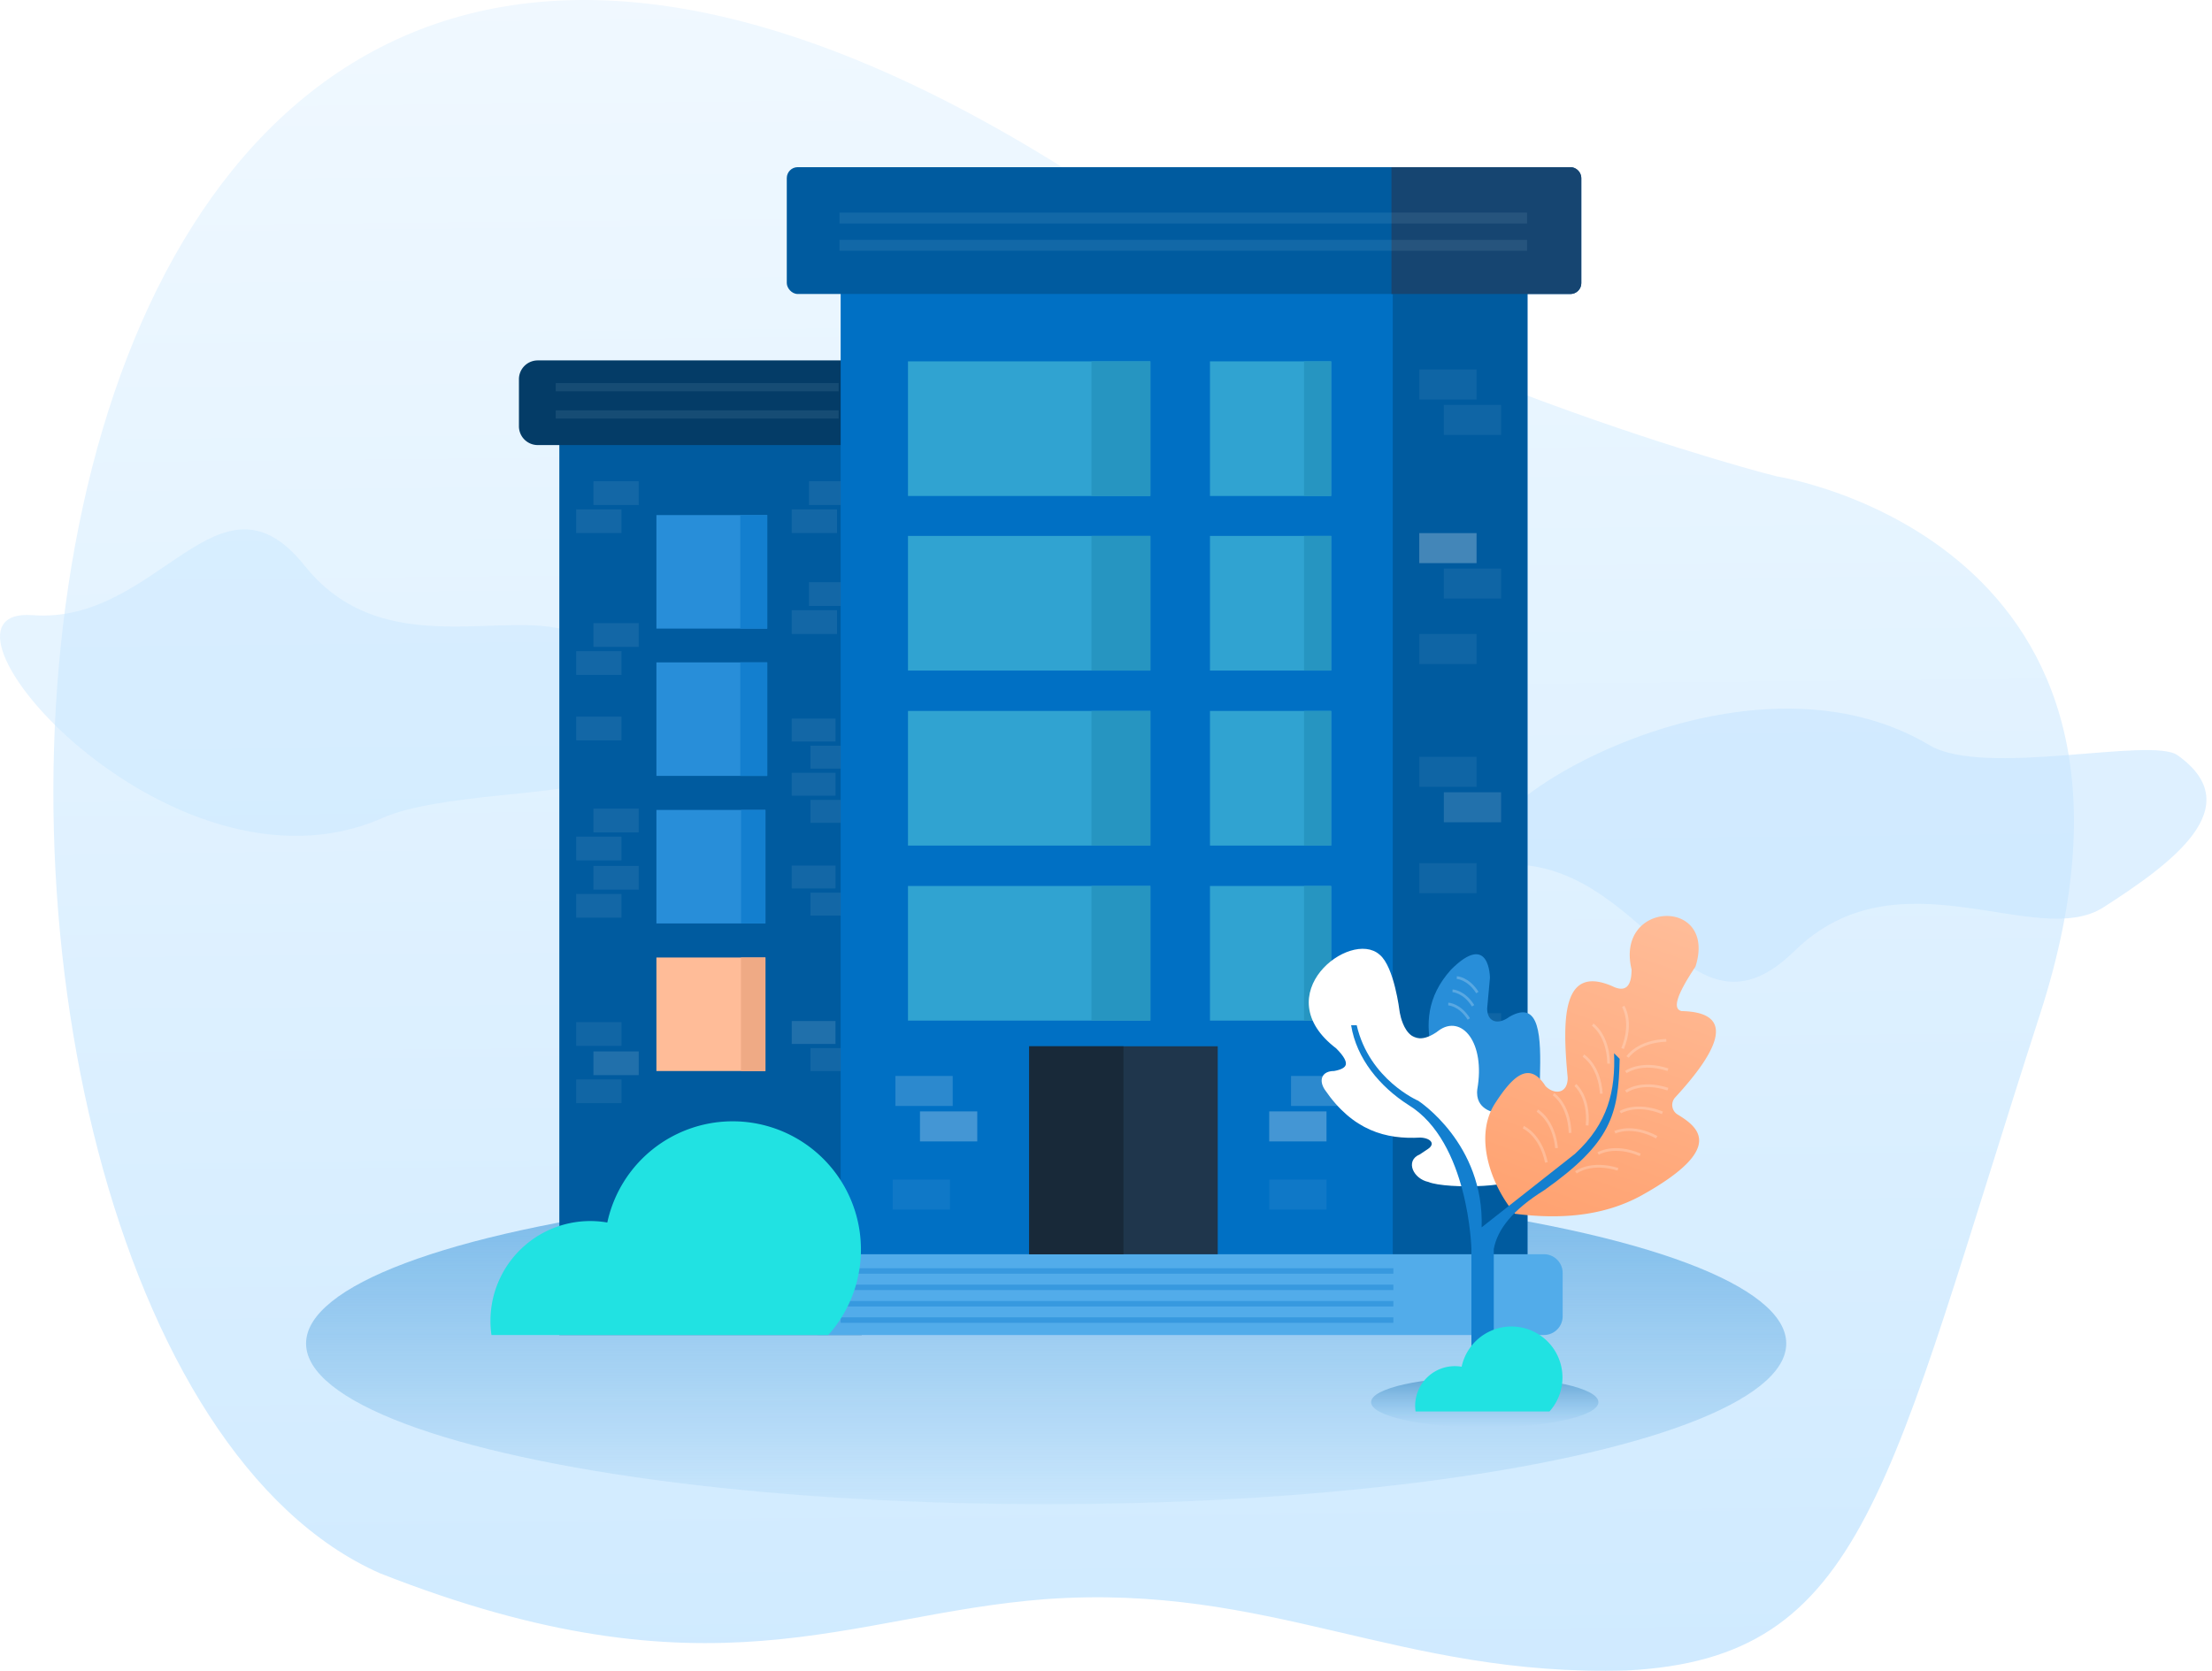 <svg xmlns="http://www.w3.org/2000/svg" xmlns:xlink="http://www.w3.org/1999/xlink" viewBox="6699.822 -17655.439 810.722 612.51">
  <defs>
    <style>
      .cls-1 {
        fill: url(#linear-gradient);
      }

      .cls-2, .cls-3 {
        fill: #c6e6ff;
      }

      .cls-2 {
        opacity: 0.576;
      }

      .cls-3 {
        opacity: 0.435;
      }

      .cls-4 {
        fill: url(#linear-gradient-2);
      }

      .cls-5 {
        fill: #005b9f;
      }

      .cls-6 {
        fill: #043c67;
      }

      .cls-10, .cls-20, .cls-21, .cls-23, .cls-24, .cls-25, .cls-26, .cls-35, .cls-7, .cls-8, .cls-9 {
        fill: #fff;
      }

      .cls-7 {
        opacity: 0.076;
      }

      .cls-8 {
        opacity: 0.127;
      }

      .cls-9 {
        opacity: 0.07;
      }

      .cls-10 {
        opacity: 0.13;
      }

      .cls-11 {
        fill: #0070c4;
      }

      .cls-12 {
        fill: #288ed9;
      }

      .cls-13 {
        fill: #ffbc98;
      }

      .cls-14 {
        fill: #30a3d1;
      }

      .cls-15 {
        fill: #52acea;
      }

      .cls-16 {
        fill: #1f364c;
      }

      .cls-17 {
        fill: #2695c1;
      }

      .cls-18 {
        fill: #137fcf;
      }

      .cls-19 {
        fill: #164571;
      }

      .cls-20 {
        opacity: 0.062;
      }

      .cls-21 {
        opacity: 0.264;
      }

      .cls-22, .cls-28, .cls-29, .cls-33, .cls-34, .cls-37 {
        fill: none;
      }

      .cls-22 {
        stroke: #288ed9;
        stroke-width: 2px;
        opacity: 0.636;
      }

      .cls-23 {
        opacity: 0.134;
      }

      .cls-24 {
        opacity: 0.295;
      }

      .cls-25 {
        opacity: 0.173;
      }

      .cls-26 {
        opacity: 0.268;
      }

      .cls-27 {
        fill: #efaa85;
      }

      .cls-28, .cls-29 {
        stroke: #d6eeff;
        opacity: 0.088;
      }

      .cls-28 {
        stroke-width: 4px;
      }

      .cls-29 {
        stroke-width: 3px;
      }

      .cls-30 {
        fill: #182939;
      }

      .cls-31 {
        fill: #21e2e2;
      }

      .cls-32 {
        opacity: 0.398;
        fill: url(#linear-gradient-3);
      }

      .cls-33, .cls-34, .cls-35, .cls-37 {
        stroke: #fff;
      }

      .cls-33 {
        opacity: 0.3;
      }

      .cls-34, .cls-35 {
        stroke-miterlimit: 10;
      }

      .cls-36 {
        fill: url(#linear-gradient-4);
      }

      .cls-37 {
        opacity: 0.23;
      }

      .cls-38 {
        filter: url(#Path_5785);
      }

      .cls-39 {
        filter: url(#Path_5781);
      }
    </style>
    <linearGradient id="linear-gradient" x1="0.5" y1="1.192" x2="0.487" y2="-0.081" gradientUnits="objectBoundingBox">
      <stop offset="0" stop-color="#c6e6ff"/>
      <stop offset="1" stop-color="#fff"/>
    </linearGradient>
    <linearGradient id="linear-gradient-2" x1="0.5" y1="-1.004" x2="0.5" y2="1" gradientUnits="objectBoundingBox">
      <stop offset="0" stop-color="#288ed9"/>
      <stop offset="1" stop-color="#137fcf" stop-opacity="0.051"/>
    </linearGradient>
    <linearGradient id="linear-gradient-3" x1="0.5" y1="1" x2="0.5" gradientUnits="objectBoundingBox">
      <stop offset="0" stop-color="#288ed9" stop-opacity="0"/>
      <stop offset="1" stop-color="#005b9f"/>
    </linearGradient>
    <filter id="Path_5781" x="7171.991" y="-17315.178" width="92.097" height="102.213" filterUnits="userSpaceOnUse">
      <feOffset dx="2" input="SourceAlpha"/>
      <feGaussianBlur stdDeviation="2.5" result="blur"/>
      <feFlood flood-opacity="0.051"/>
      <feComposite operator="in" in2="blur"/>
      <feComposite in="SourceGraphic"/>
    </filter>
    <linearGradient id="linear-gradient-4" x1="0.5" x2="0.175" y2="1.103" gradientUnits="objectBoundingBox">
      <stop offset="0" stop-color="#ffbc98"/>
      <stop offset="1" stop-color="#ff9f6c"/>
    </linearGradient>
    <filter id="Path_5785" x="7236.696" y="-17327.145" width="99.54" height="125.1" filterUnits="userSpaceOnUse">
      <feOffset dy="3" input="SourceAlpha"/>
      <feGaussianBlur stdDeviation="2.5" result="blur-2"/>
      <feFlood flood-opacity="0.051"/>
      <feComposite operator="in" in2="blur-2"/>
      <feComposite in="SourceGraphic"/>
    </filter>
  </defs>
  <g id="Group_8046" data-name="Group 8046" transform="translate(6615 -17863)">
    <path id="Path_6016" data-name="Path 6016" class="cls-1" d="M338.563,59.823C459.7,137.122,598.4,171.906,598.4,171.906S751.141,195.1,694.96,369.017s-63.509,236.2-151.566,240.649c-83.51,2.38-130.416-32.083-213.041-26.146-72.578,5.588-122.557,38.288-243.83-9.484C-107.812,488.157-93.327-212.654,338.563,59.823Z" transform="translate(137.574 210.287)"/>
    <path id="Path_4789" data-name="Path 4789" class="cls-2" d="M43.772,214.013c-18.744-22.543,11.979-77.161-29.688-110.461S36.833,47.052,33.131-1.512,131.346,61.157,95,143.393c-9.451,21.381,13.08,80.243,7.4,90.751C86.865,262.884,62.516,236.556,43.772,214.013Z" transform="translate(638.039 557.529) rotate(-83)"/>
    <path id="Path_4790" data-name="Path 4790" class="cls-3" d="M41.545-2.763c-17.791,21.4,11.37,73.236-28.178,104.842S34.959,155.705,31.446,201.8s108.834-50.215,74.334-128.268c-8.97-20.294-8.231-66.321-13.622-76.3C77.415-30.042,59.336-24.159,41.545-2.763Z" transform="translate(298.607 401.629) rotate(90)"/>
    <ellipse id="Ellipse_1206" data-name="Ellipse 1206" class="cls-4" cx="271.25" cy="58.918" rx="271.25" ry="58.918" transform="translate(197 641.164)"/>
    <path id="Path_5458" data-name="Path 5458" class="cls-5" d="M0,0H110.821V335.473H0Z" transform="translate(289.823 361.494)"/>
    <path id="Path_5460" data-name="Path 5460" class="cls-6" d="M6.9,0H121.819V31.037H6.9A6.9,6.9,0,0,1,0,24.14V6.9A6.9,6.9,0,0,1,6.9,0Z" transform="translate(275.016 339.686)"/>
    <g id="Group_7383" data-name="Group 7383" transform="translate(-6 -5)">
      <rect id="Rectangle_3163" data-name="Rectangle 3163" class="cls-7" width="16.599" height="8.695" transform="translate(308.323 389)"/>
      <rect id="Rectangle_3164" data-name="Rectangle 3164" class="cls-7" width="16.599" height="8.695" transform="translate(302 399.275)"/>
      <rect id="Rectangle_3165" data-name="Rectangle 3165" class="cls-7" width="16.599" height="8.695" transform="translate(308.323 441)"/>
      <rect id="Rectangle_3166" data-name="Rectangle 3166" class="cls-7" width="16.599" height="8.695" transform="translate(302 451.275)"/>
      <rect id="Rectangle_3167" data-name="Rectangle 3167" class="cls-7" width="16.599" height="8.695" transform="translate(302 475.275)"/>
      <rect id="Rectangle_3168" data-name="Rectangle 3168" class="cls-7" width="16.599" height="8.695" transform="translate(318.599 527.971) rotate(180)"/>
      <rect id="Rectangle_3169" data-name="Rectangle 3169" class="cls-7" width="16.599" height="8.695" transform="translate(324.922 517.695) rotate(180)"/>
      <rect id="Rectangle_3170" data-name="Rectangle 3170" class="cls-7" width="16.599" height="8.695" transform="translate(318.599 548.971) rotate(180)"/>
      <rect id="Rectangle_3171" data-name="Rectangle 3171" class="cls-7" width="16.599" height="8.695" transform="translate(324.922 538.695) rotate(180)"/>
      <rect id="Rectangle_3172" data-name="Rectangle 3172" class="cls-7" width="16.599" height="8.695" transform="translate(387.323 389)"/>
      <rect id="Rectangle_3173" data-name="Rectangle 3173" class="cls-7" width="16.599" height="8.695" transform="translate(381 399.275)"/>
      <rect id="Rectangle_3174" data-name="Rectangle 3174" class="cls-7" width="16.599" height="8.695" transform="translate(387.323 426)"/>
      <rect id="Rectangle_3175" data-name="Rectangle 3175" class="cls-7" width="16.599" height="8.695" transform="translate(381 436.275)"/>
      <rect id="Rectangle_3176" data-name="Rectangle 3176" class="cls-7" width="16.045" height="8.405" transform="translate(381 476)"/>
      <rect id="Rectangle_3177" data-name="Rectangle 3177" class="cls-7" width="16.045" height="8.405" transform="translate(387.877 485.933)"/>
      <rect id="Rectangle_3178" data-name="Rectangle 3178" class="cls-7" width="16.045" height="8.405" transform="translate(381 495.866)"/>
      <rect id="Rectangle_3179" data-name="Rectangle 3179" class="cls-7" width="16.045" height="8.405" transform="translate(387.877 505.798)"/>
      <rect id="Rectangle_3180" data-name="Rectangle 3180" class="cls-7" width="16.045" height="8.405" transform="translate(381 529.865)"/>
      <rect id="Rectangle_3181" data-name="Rectangle 3181" class="cls-7" width="16.045" height="8.405" transform="translate(387.876 539.799)"/>
      <rect id="Rectangle_3183" data-name="Rectangle 3183" class="cls-8" width="16.045" height="8.405" transform="translate(381 586.865)"/>
      <rect id="Rectangle_3184" data-name="Rectangle 3184" class="cls-7" width="16.045" height="8.405" transform="translate(387.876 596.799)"/>
      <rect id="Rectangle_3185" data-name="Rectangle 3185" class="cls-9" width="16.599" height="8.695" transform="translate(318.599 595.971) rotate(180)"/>
      <rect id="Rectangle_3186" data-name="Rectangle 3186" class="cls-9" width="16.599" height="8.695" transform="translate(318.599 616.971) rotate(180)"/>
      <path id="Path_6101" data-name="Path 6101" class="cls-10" d="M0,0H16.6V8.695H0Z" transform="translate(324.922 606.695) rotate(180)"/>
    </g>
    <path id="Path_6102" data-name="Path 6102" class="cls-11" d="M0,0H251.711V354.552H0Z" transform="translate(392.932 314.291)"/>
    <rect id="Rectangle_2593" data-name="Rectangle 2593" class="cls-12" width="40.619" height="41.613" transform="translate(325.402 450.387)"/>
    <rect id="Rectangle_2594" data-name="Rectangle 2594" class="cls-12" width="39.959" height="41.613" transform="translate(325.402 504.482)"/>
    <rect id="Rectangle_2595" data-name="Rectangle 2595" class="cls-13" width="39.959" height="41.613" transform="translate(325.402 558.58)"/>
    <rect id="Rectangle_2596" data-name="Rectangle 2596" class="cls-14" width="88.839" height="49.355" transform="translate(417.61 404.031)"/>
    <rect id="Rectangle_2597" data-name="Rectangle 2597" class="cls-14" width="88.839" height="49.355" transform="translate(417.61 468.191)"/>
    <rect id="Rectangle_2598" data-name="Rectangle 2598" class="cls-14" width="88.839" height="49.355" transform="translate(417.61 532.355)"/>
    <rect id="Rectangle_2599" data-name="Rectangle 2599" class="cls-14" width="44.42" height="49.355" transform="translate(528.292 404.031)"/>
    <rect id="Rectangle_2600" data-name="Rectangle 2600" class="cls-14" width="44.42" height="49.355" transform="translate(528.292 468.191)"/>
    <rect id="Rectangle_2601" data-name="Rectangle 2601" class="cls-14" width="44.42" height="49.355" transform="translate(528.292 532.355)"/>
    <rect id="Rectangle_2586" data-name="Rectangle 2586" class="cls-5" width="49.355" height="354.258" transform="translate(595.287 314.586)"/>
    <path id="Path_5456" data-name="Path 5456" class="cls-15" d="M6.851,0H272.578a6.874,6.874,0,0,1,6.851,6.9V22.716a6.874,6.874,0,0,1-6.851,6.9H6.851A6.874,6.874,0,0,1,0,22.716V6.9A6.874,6.874,0,0,1,6.851,0Z" transform="translate(378.125 667.355)"/>
    <path id="Path_6103" data-name="Path 6103" class="cls-16" d="M0,0H69.1V76.228H0Z" transform="translate(462.029 591.129)"/>
    <rect id="Rectangle_2605" data-name="Rectangle 2605" class="cls-17" width="21.591" height="49.355" transform="translate(484.858 404.029)"/>
    <rect id="Rectangle_2608" data-name="Rectangle 2608" class="cls-17" width="9.934" height="49.355" transform="translate(562.778 532.355)"/>
    <rect id="Rectangle_2609" data-name="Rectangle 2609" class="cls-17" width="21.591" height="49.355" transform="translate(484.858 468.193)"/>
    <rect id="Rectangle_2610" data-name="Rectangle 2610" class="cls-17" width="21.591" height="49.355" transform="translate(484.858 532.355)"/>
    <rect id="Rectangle_2611" data-name="Rectangle 2611" class="cls-17" width="9.934" height="49.355" transform="translate(562.778 468.193)"/>
    <rect id="Rectangle_2612" data-name="Rectangle 2612" class="cls-17" width="9.934" height="49.355" transform="translate(562.778 404.029)"/>
    <rect id="Rectangle_2613" data-name="Rectangle 2613" class="cls-18" width="8.921" height="41.613" transform="translate(356.438 504.482)"/>
    <rect id="Rectangle_2614" data-name="Rectangle 2614" class="cls-18" width="9.872" height="41.613" transform="translate(356.147 450.387)"/>
    <rect id="Rectangle_3056" data-name="Rectangle 3056" class="cls-14" width="88.839" height="49.355" transform="translate(417.61 340.031)"/>
    <rect id="Rectangle_3057" data-name="Rectangle 3057" class="cls-14" width="44.42" height="49.355" transform="translate(528.292 340.031)"/>
    <rect id="Rectangle_3058" data-name="Rectangle 3058" class="cls-17" width="21.591" height="49.355" transform="translate(484.858 340.029)"/>
    <rect id="Rectangle_3059" data-name="Rectangle 3059" class="cls-17" width="9.934" height="49.355" transform="translate(562.778 340.029)"/>
    <rect id="Rectangle_3060" data-name="Rectangle 3060" class="cls-12" width="40.619" height="41.613" transform="translate(325.402 396.387)"/>
    <rect id="Rectangle_3061" data-name="Rectangle 3061" class="cls-18" width="9.872" height="41.613" transform="translate(356.147 396.387)"/>
    <rect id="Rectangle_2583" data-name="Rectangle 2583" class="cls-5" width="291.195" height="46.493" rx="4" transform="translate(373.188 268.844)"/>
    <path id="Rectangle_2585" data-name="Rectangle 2585" class="cls-19" d="M0,0H65.572a4,4,0,0,1,4,4V42.493a4,4,0,0,1-4,4H0a0,0,0,0,1,0,0V0A0,0,0,0,1,0,0Z" transform="translate(594.812 268.844)"/>
    <rect id="Rectangle_3145" data-name="Rectangle 3145" class="cls-20" width="21" height="11" transform="translate(605 343)"/>
    <rect id="Rectangle_3146" data-name="Rectangle 3146" class="cls-20" width="21" height="11" transform="translate(614 356)"/>
    <rect id="Rectangle_3147" data-name="Rectangle 3147" class="cls-21" width="21" height="11" transform="translate(605 403)"/>
    <rect id="Rectangle_3148" data-name="Rectangle 3148" class="cls-20" width="21" height="11" transform="translate(614 416)"/>
    <rect id="Rectangle_3149" data-name="Rectangle 3149" class="cls-20" width="21" height="11" transform="translate(605 440)"/>
    <line id="Line_667" data-name="Line 667" class="cls-22" x2="202.569" transform="translate(392.932 673.5)"/>
    <line id="Line_668" data-name="Line 668" class="cls-22" x2="202.569" transform="translate(392.932 679.5)"/>
    <line id="Line_669" data-name="Line 669" class="cls-22" x2="202.569" transform="translate(392.932 685.5)"/>
    <line id="Line_670" data-name="Line 670" class="cls-22" x2="202.569" transform="translate(392.932 691.5)"/>
    <rect id="Rectangle_3150" data-name="Rectangle 3150" class="cls-20" width="21" height="11" transform="translate(605 485)"/>
    <rect id="Rectangle_3151" data-name="Rectangle 3151" class="cls-23" width="21" height="11" transform="translate(614 498)"/>
    <rect id="Rectangle_3154" data-name="Rectangle 3154" class="cls-20" width="21" height="11" transform="translate(605 524)"/>
    <rect id="Rectangle_3155" data-name="Rectangle 3155" class="cls-20" width="21" height="11" transform="translate(614 579)"/>
    <rect id="Rectangle_3156" data-name="Rectangle 3156" class="cls-24" width="21" height="11" transform="translate(614 621)"/>
    <rect id="Rectangle_3157" data-name="Rectangle 3157" class="cls-25" width="21" height="11" transform="translate(413 602)"/>
    <rect id="Rectangle_3158" data-name="Rectangle 3158" class="cls-26" width="21" height="11" transform="translate(422 615)"/>
    <rect id="Rectangle_3159" data-name="Rectangle 3159" class="cls-20" width="21" height="11" transform="translate(412 640)"/>
    <rect id="Rectangle_3160" data-name="Rectangle 3160" class="cls-25" width="21" height="11" transform="translate(558 602)"/>
    <rect id="Rectangle_3161" data-name="Rectangle 3161" class="cls-26" width="21" height="11" transform="translate(550 615)"/>
    <rect id="Rectangle_3162" data-name="Rectangle 3162" class="cls-20" width="21" height="11" transform="translate(550 640)"/>
    <rect id="Rectangle_3182" data-name="Rectangle 3182" class="cls-27" width="8.959" height="41.613" transform="translate(356.402 558.58)"/>
    <g id="Group_7384" data-name="Group 7384" transform="translate(-6)">
      <line id="Line_665" data-name="Line 665" class="cls-28" x2="252" transform="translate(398.5 287.5)"/>
      <line id="Line_666" data-name="Line 666" class="cls-28" x2="252" transform="translate(398.5 297.5)"/>
    </g>
    <g id="Group_7385" data-name="Group 7385" transform="translate(-110 62)">
      <line id="Line_665-2" data-name="Line 665" class="cls-29" x2="103.697" transform="translate(398.5 287.5)"/>
      <line id="Line_666-2" data-name="Line 666" class="cls-29" x2="103.697" transform="translate(398.5 297.5)"/>
    </g>
    <path id="Path_6104" data-name="Path 6104" class="cls-30" d="M0,0H34.549V76.228H0Z" transform="translate(462.029 591.129)"/>
    <path id="Subtraction_77" data-name="Subtraction 77" class="cls-31" d="M123.82,78.341H.37A36.982,36.982,0,0,1,0,73.119,36.591,36.591,0,0,1,42.83,37.1a47.008,47.008,0,1,1,80.991,41.244l0,0h0Z" transform="translate(264.576 618.629)"/>
    <g id="Group_7387" data-name="Group 7387" transform="translate(-24 -20.701)">
      <g id="Group_7386" data-name="Group 7386" transform="translate(586.999 561.057)">
        <ellipse id="Ellipse_1308" data-name="Ellipse 1308" class="cls-32" cx="41.655" cy="9.255" rx="41.655" ry="9.255" transform="translate(24.347 171.98)"/>
        <g id="Group_6364" data-name="Group 6364" transform="translate(26.124 21.255)">
          <path id="Path_5763" data-name="Path 5763" class="cls-33" d="M0,15.945A48.875,48.875,0,0,1,14.5,0" transform="translate(37.793 38.395) rotate(-9)"/>
          <path id="Path_5761" data-name="Path 5761" class="cls-33" d="M0,0S17.935.392,31.147,9.358" transform="matrix(0.996, 0.087, -0.087, 0.996, 0.816, 23.435)"/>
          <path id="Path_5762" data-name="Path 5762" class="cls-33" d="M0,20.628S1.96,7.9,11.062,0" transform="translate(26.157 1.73) rotate(-9)"/>
        </g>
        <g id="Group_6371" data-name="Group 6371">
          <path id="Path_5783" data-name="Path 5783" class="cls-12" d="M85.917,62.6c.407-15.065.1-28.908-11.2-22.394-4.072,3.054-8.143,2.036-8.143-3.054l1.018-11.2s0-17.3-14.251-3.054c-9.161,10.179-9.161,20.358-7.125,29.519L55.38,72.776,67.6,83.973l18.322-6.107Z" transform="translate(0.309 -0.243)"/>
          <path id="Path_5784" data-name="Path 5784" class="cls-34" d="M78.2,107.8" transform="translate(9.045 -7.783)"/>
          <g class="cls-39" transform="matrix(1, 0, 0, 1, -7178, 17322.64)">
            <path id="Path_5781-2" data-name="Path 5781" class="cls-35" d="M61.269,66.7c-1.018,8.143,7.125,9.161,7.125,9.161l8.143-7.125-1.018,28.5c5.09,5.09-25.142,5.8-31.555,3.054-5.09-1.018-8.143-7.125-3.054-9.161l3.054-2.036c3.054-2.036,1.527-4.886-3.054-5.09-12.52.713-24.43-2.443-34.609-17.3-2.036-3.054-1.323-6.107,3.054-6.107,4.988-.916,7.125-3.054,1.018-9.161-25.447-19.34,5.089-42.752,15.268-33.591,5.191,4.275,7.125,20.358,7.125,20.358S34.8,54.481,47.018,46.337c.305-.2.509-.407.814-.611C55.772,39.823,64.221,49.9,61.269,66.7Z" transform="translate(7177.51 -17322.91)"/>
          </g>
          <g class="cls-38" transform="matrix(1, 0, 0, 1, -7178, 17322.64)">
            <path id="Path_5785-2" data-name="Path 5785" class="cls-36" d="M76.391,109.72C67.535,99.236,61.123,81.219,69.266,69,75.373,59.64,81.481,53.328,87.588,62.9c3.054,3.156,8.143,3.054,8.143-3.054-2.138-22.5-1.73-41.327,16.286-33.591,4.682,2.341,7.125.407,7.125-6.107C113.035-5.3,150.7-6.321,142.555,19.127c-7.736,11.6-8.041,15.574-5.089,16.286,19.544.407,14.454,13.436-2.341,31.657a4.082,4.082,0,0,0,.814,6.209c7.329,4.479,18.27,12.224-13.183,29.732C109.014,110.543,93.288,111.858,76.391,109.72Z" transform="translate(7178.67 -17323.19)"/>
          </g>
          <path id="Path_5807" data-name="Path 5807" class="cls-18" d="M2.05,0H0C1.948,12.2,10.56,22.555,21.017,29.219c22.145,13.533,23.067,52.8,23.067,52.8v56.2h8.2v-56.2c1.333-7.279,7.074-14.455,18.454-21.529C95.345,43.059,98.01,32.807,98.42,12.3l-2.05-2.05c.513,13.533-2.05,25.63-14.353,36.908L47.83,74.09c1.025-30.756-23.225-46.409-23.225-46.409S6.664,19.992,2.05,0Z" transform="translate(17.025 43.062)"/>
        </g>
        <path id="Path_5787" data-name="Path 5787" class="cls-37" d="M0,6.334S3.622.535,14.08,0" transform="translate(101.582 91.045) rotate(20)"/>
        <path id="Path_5790" data-name="Path 5790" class="cls-37" d="M0,6.334S3.621.535,14.08,0" transform="matrix(0.899, 0.438, -0.438, 0.899, 110.319, 84.389)"/>
        <path id="Path_5791" data-name="Path 5791" class="cls-37" d="M0,6.334S3.621.535,14.079,0" transform="translate(116.962 76.856) rotate(31)"/>
        <path id="Path_5792" data-name="Path 5792" class="cls-37" d="M0,6.334S3.621.535,14.079,0" transform="translate(118.36 69.208) rotate(25)"/>
        <path id="Path_5793" data-name="Path 5793" class="cls-37" d="M0,6.334S3.621.535,14.079,0" transform="translate(120.002 61.431) rotate(21)"/>
        <path id="Path_5794" data-name="Path 5794" class="cls-37" d="M0,6.334S3.621.535,14.079,0" transform="translate(120.003 54.305) rotate(21)"/>
        <path id="Path_5795" data-name="Path 5795" class="cls-37" d="M0,6.334S3.621.535,14.08,0" transform="matrix(1, 0.017, -0.017, 1, 118.456, 48.352)"/>
        <path id="Path_5797" data-name="Path 5797" class="cls-37" d="M0,6.334S3.621.535,14.079,0" transform="translate(86.393 79.447) rotate(81)"/>
        <path id="Path_5798" data-name="Path 5798" class="cls-37" d="M0,6.334S3.621.535,14.08,0" transform="translate(91.591 74.027) rotate(87)"/>
        <path id="Path_5799" data-name="Path 5799" class="cls-37" d="M0,6.334S3.621.535,14.08,0" transform="translate(97.528 68.445) rotate(91)"/>
        <path id="Path_5800" data-name="Path 5800" class="cls-37" d="M0,6.334S3.621.535,14.079,0" transform="translate(105.481 65.843) rotate(98)"/>
        <path id="Path_5801" data-name="Path 5801" class="cls-37" d="M0,6.334S3.621.535,14.08,0" transform="translate(108.48 54.082) rotate(89)"/>
        <path id="Path_5802" data-name="Path 5802" class="cls-37" d="M0,6.334S3.621.535,14.08,0" transform="translate(111.901 43.055) rotate(92)"/>
        <path id="Path_5803" data-name="Path 5803" class="cls-37" d="M0,6.334S3.622.535,14.08,0" transform="translate(122.479 38.83) rotate(115)"/>
        <path id="Path_5804" data-name="Path 5804" class="cls-37" d="M0,3.935S2.175.333,8.456,0" transform="translate(59.192 23.675) rotate(61)"/>
        <path id="Path_5805" data-name="Path 5805" class="cls-37" d="M0,3.935S2.175.333,8.456,0" transform="translate(57.63 28.519) rotate(61)"/>
        <path id="Path_5806" data-name="Path 5806" class="cls-37" d="M0,3.935S2.175.333,8.456,0" transform="translate(56.069 33.362) rotate(61)"/>
      </g>
      <path id="Subtraction_88" data-name="Subtraction 88" class="cls-31" d="M49.228,31.147H.147A14.7,14.7,0,0,1,0,29.07,14.548,14.548,0,0,1,17.028,14.748a18.689,18.689,0,1,1,32.2,16.4h0Z" transform="translate(627.497 714.549)"/>
    </g>
  </g>
</svg>
